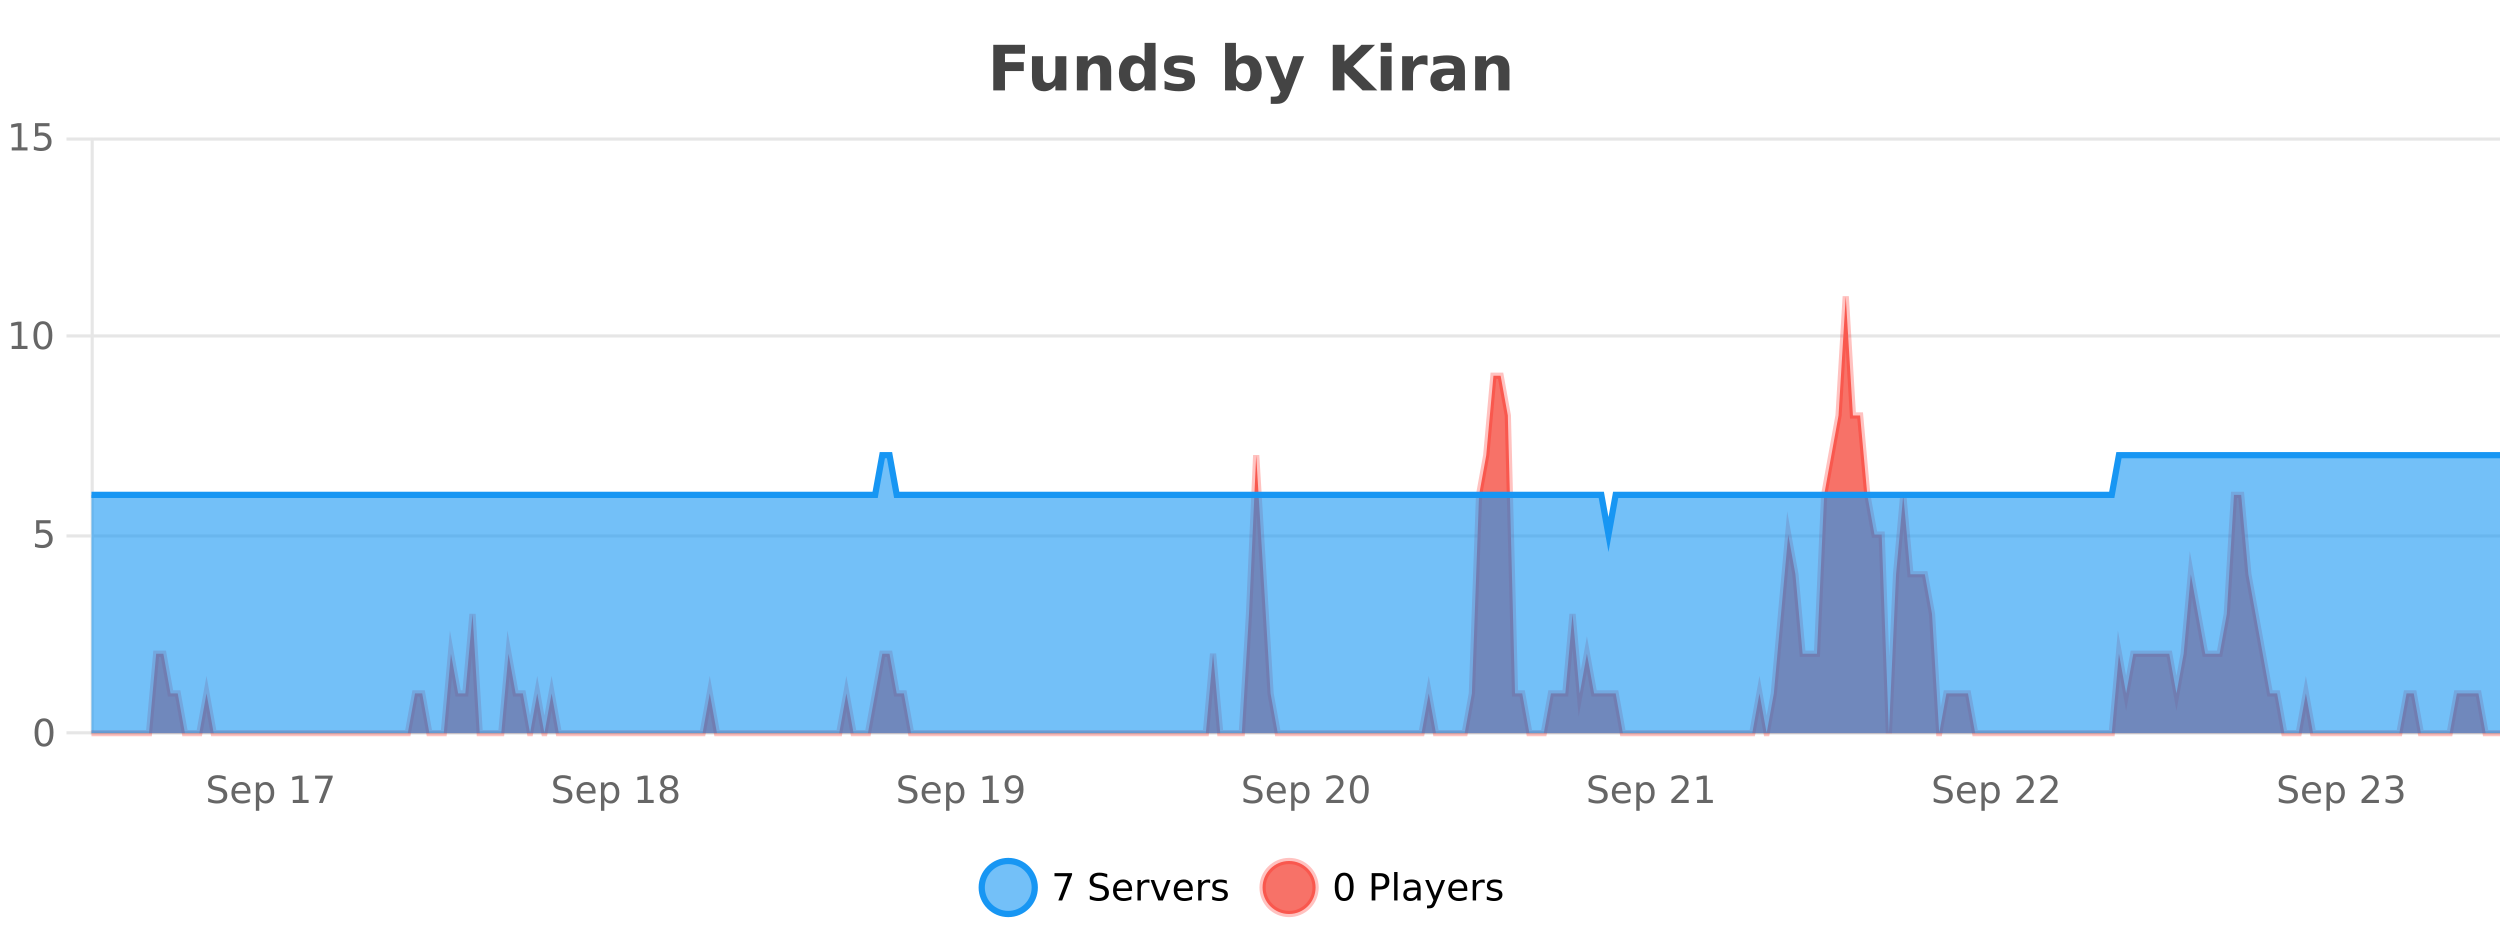 <?xml version="1.0" encoding="UTF-8"?>
<svg xmlns="http://www.w3.org/2000/svg" xmlns:xlink="http://www.w3.org/1999/xlink" width="800pt" height="300pt" viewBox="0 0 800 300" version="1.1">
<defs>
<clipPath id="clip1">
  <path d="M 285 263 L 360 263 L 360 300 L 285 300 Z M 285 263 "/>
</clipPath>
<clipPath id="clip2">
  <path d="M 375 263 L 450 263 L 450 300 L 375 300 Z M 375 263 "/>
</clipPath>
<clipPath id="clip3">
  <path d="M 29.27 94 L 800 94 L 800 234.602 L 29.27 234.602 Z M 29.27 94 "/>
</clipPath>
<clipPath id="clip4">
  <path d="M 28.27 66 L 800 66 L 800 235.602 L 28.27 235.602 Z M 28.27 66 "/>
</clipPath>
<clipPath id="clip5">
  <path d="M 29.27 145 L 800 145 L 800 234.602 L 29.27 234.602 Z M 29.27 145 "/>
</clipPath>
<clipPath id="clip6">
  <path d="M 28.27 117 L 800 117 L 800 200 L 28.27 200 Z M 28.27 117 "/>
</clipPath>
</defs>
<g id="surface2481396">
<rect x="0" y="0" width="800" height="300" style="fill:rgb(100%,100%,100%);fill-opacity:1;stroke:none;"/>
<path style="fill:none;stroke-width:1;stroke-linecap:butt;stroke-linejoin:miter;stroke:rgb(0%,0%,0%);stroke-opacity:0.098;stroke-miterlimit:10;" d="M 30 234.5 L 800 234.5 "/>
<path style="fill:none;stroke-width:1;stroke-linecap:butt;stroke-linejoin:miter;stroke:rgb(0%,0%,0%);stroke-opacity:0.098;stroke-miterlimit:10;" d="M 21.27 234.5 L 29 234.5 "/>
<path style="fill:none;stroke-width:1;stroke-linecap:butt;stroke-linejoin:miter;stroke:rgb(0%,0%,0%);stroke-opacity:0.098;stroke-miterlimit:10;" d="M 30 171.5 L 800 171.5 "/>
<path style="fill:none;stroke-width:1;stroke-linecap:butt;stroke-linejoin:miter;stroke:rgb(0%,0%,0%);stroke-opacity:0.098;stroke-miterlimit:10;" d="M 21.27 171.5 L 29 171.5 "/>
<path style="fill:none;stroke-width:1;stroke-linecap:butt;stroke-linejoin:miter;stroke:rgb(0%,0%,0%);stroke-opacity:0.098;stroke-miterlimit:10;" d="M 30 107.5 L 800 107.5 "/>
<path style="fill:none;stroke-width:1;stroke-linecap:butt;stroke-linejoin:miter;stroke:rgb(0%,0%,0%);stroke-opacity:0.098;stroke-miterlimit:10;" d="M 21.27 107.5 L 29 107.5 "/>
<path style="fill:none;stroke-width:1;stroke-linecap:butt;stroke-linejoin:miter;stroke:rgb(0%,0%,0%);stroke-opacity:0.098;stroke-miterlimit:10;" d="M 30 44.5 L 800 44.5 "/>
<path style="fill:none;stroke-width:1;stroke-linecap:butt;stroke-linejoin:miter;stroke:rgb(0%,0%,0%);stroke-opacity:0.098;stroke-miterlimit:10;" d="M 21.27 44.5 L 29 44.5 "/>
<path style=" stroke:none;fill-rule:nonzero;fill:rgb(9.02%,58.824%,95.294%);fill-opacity:0.6;" d="M 331.121 284 C 331.121 288.688 327.324 292.484 322.637 292.484 C 317.953 292.484 314.152 288.688 314.152 284 C 314.152 279.312 317.953 275.516 322.637 275.516 C 327.324 275.516 331.121 279.312 331.121 284 Z M 331.121 284 "/>
<g clip-path="url(#clip1)" clip-rule="nonzero">
<path style="fill:none;stroke-width:2;stroke-linecap:butt;stroke-linejoin:miter;stroke:rgb(9.02%,58.824%,95.294%);stroke-opacity:1;stroke-miterlimit:10;" d="M 331.121 284 C 331.121 288.688 327.324 292.484 322.637 292.484 C 317.953 292.484 314.152 288.688 314.152 284 C 314.152 279.312 317.953 275.516 322.637 275.516 C 327.324 275.516 331.121 279.312 331.121 284 Z M 331.121 284 "/>
</g>
<path style=" stroke:none;fill-rule:nonzero;fill:rgb(0%,0%,0%);fill-opacity:1;" d="M 337.438 279.406 L 343.062 279.406 L 343.062 279.906 L 339.891 288.156 L 338.656 288.156 L 341.641 280.406 L 337.438 280.406 Z M 354.32 279.688 L 354.32 280.844 C 353.871 280.637 353.445 280.48 353.039 280.375 C 352.641 280.262 352.262 280.203 351.898 280.203 C 351.25 280.203 350.75 280.328 350.398 280.578 C 350.055 280.828 349.883 281.188 349.883 281.656 C 349.883 282.043 349.996 282.336 350.227 282.531 C 350.453 282.73 350.898 282.887 351.555 283 L 352.258 283.156 C 353.141 283.324 353.793 283.621 354.211 284.047 C 354.637 284.465 354.852 285.027 354.852 285.734 C 354.852 286.59 354.562 287.234 353.992 287.672 C 353.43 288.109 352.594 288.328 351.492 288.328 C 351.086 288.328 350.648 288.281 350.18 288.188 C 349.711 288.094 349.227 287.953 348.727 287.766 L 348.727 286.547 C 349.203 286.82 349.672 287.023 350.133 287.156 C 350.602 287.293 351.055 287.359 351.492 287.359 C 352.168 287.359 352.688 287.23 353.055 286.969 C 353.43 286.699 353.617 286.32 353.617 285.828 C 353.617 285.402 353.48 285.07 353.211 284.828 C 352.949 284.578 352.516 284.398 351.914 284.281 L 351.195 284.141 C 350.309 283.965 349.668 283.688 349.273 283.312 C 348.887 282.938 348.695 282.418 348.695 281.75 C 348.695 280.969 348.965 280.359 349.508 279.922 C 350.047 279.477 350.797 279.25 351.758 279.25 C 352.172 279.25 352.59 279.289 353.008 279.359 C 353.434 279.434 353.871 279.543 354.32 279.688 Z M 362.266 284.609 L 362.266 285.125 L 357.297 285.125 C 357.348 285.875 357.57 286.445 357.969 286.828 C 358.375 287.215 358.93 287.406 359.641 287.406 C 360.055 287.406 360.457 287.359 360.844 287.266 C 361.238 287.164 361.629 287.008 362.016 286.797 L 362.016 287.828 C 361.617 287.984 361.219 288.105 360.812 288.188 C 360.406 288.281 359.992 288.328 359.578 288.328 C 358.535 288.328 357.707 288.027 357.094 287.422 C 356.477 286.809 356.172 285.98 356.172 284.938 C 356.172 283.867 356.461 283.016 357.047 282.391 C 357.629 281.758 358.41 281.438 359.391 281.438 C 360.273 281.438 360.973 281.727 361.484 282.297 C 362.004 282.859 362.266 283.633 362.266 284.609 Z M 361.188 284.281 C 361.176 283.699 361.008 283.23 360.688 282.875 C 360.363 282.523 359.938 282.344 359.406 282.344 C 358.801 282.344 358.316 282.516 357.953 282.859 C 357.598 283.203 357.395 283.684 357.344 284.297 Z M 367.836 282.594 C 367.711 282.531 367.574 282.484 367.43 282.453 C 367.293 282.414 367.137 282.391 366.961 282.391 C 366.355 282.391 365.887 282.59 365.555 282.984 C 365.23 283.383 365.07 283.953 365.07 284.703 L 365.07 288.156 L 363.992 288.156 L 363.992 281.594 L 365.07 281.594 L 365.07 282.609 C 365.297 282.215 365.594 281.922 365.961 281.734 C 366.324 281.539 366.766 281.438 367.289 281.438 C 367.359 281.438 367.438 281.445 367.523 281.453 C 367.617 281.465 367.715 281.48 367.82 281.5 Z M 368.195 281.594 L 369.336 281.594 L 371.383 287.094 L 373.445 281.594 L 374.586 281.594 L 372.117 288.156 L 370.648 288.156 Z M 381.688 284.609 L 381.688 285.125 L 376.719 285.125 C 376.77 285.875 376.992 286.445 377.391 286.828 C 377.797 287.215 378.352 287.406 379.062 287.406 C 379.477 287.406 379.879 287.359 380.266 287.266 C 380.66 287.164 381.051 287.008 381.438 286.797 L 381.438 287.828 C 381.039 287.984 380.641 288.105 380.234 288.188 C 379.828 288.281 379.414 288.328 379 288.328 C 377.957 288.328 377.129 288.027 376.516 287.422 C 375.898 286.809 375.594 285.98 375.594 284.938 C 375.594 283.867 375.883 283.016 376.469 282.391 C 377.051 281.758 377.832 281.438 378.812 281.438 C 379.695 281.438 380.395 281.727 380.906 282.297 C 381.426 282.859 381.688 283.633 381.688 284.609 Z M 380.609 284.281 C 380.598 283.699 380.43 283.23 380.109 282.875 C 379.785 282.523 379.359 282.344 378.828 282.344 C 378.223 282.344 377.738 282.516 377.375 282.859 C 377.02 283.203 376.816 283.684 376.766 284.297 Z M 387.258 282.594 C 387.133 282.531 386.996 282.484 386.852 282.453 C 386.715 282.414 386.559 282.391 386.383 282.391 C 385.777 282.391 385.309 282.59 384.977 282.984 C 384.652 283.383 384.492 283.953 384.492 284.703 L 384.492 288.156 L 383.414 288.156 L 383.414 281.594 L 384.492 281.594 L 384.492 282.609 C 384.719 282.215 385.016 281.922 385.383 281.734 C 385.746 281.539 386.188 281.438 386.711 281.438 C 386.781 281.438 386.859 281.445 386.945 281.453 C 387.039 281.465 387.137 281.48 387.242 281.5 Z M 392.562 281.781 L 392.562 282.812 C 392.258 282.656 391.941 282.543 391.609 282.469 C 391.285 282.387 390.945 282.344 390.594 282.344 C 390.062 282.344 389.66 282.43 389.391 282.594 C 389.117 282.75 388.984 282.996 388.984 283.328 C 388.984 283.578 389.078 283.777 389.266 283.922 C 389.461 284.059 389.852 284.188 390.438 284.312 L 390.797 284.406 C 391.566 284.562 392.113 284.793 392.438 285.094 C 392.758 285.398 392.922 285.812 392.922 286.344 C 392.922 286.961 392.676 287.445 392.188 287.797 C 391.707 288.152 391.047 288.328 390.203 288.328 C 389.848 288.328 389.477 288.289 389.094 288.219 C 388.719 288.156 388.32 288.059 387.906 287.922 L 387.906 286.797 C 388.301 287.008 388.691 287.164 389.078 287.266 C 389.461 287.371 389.848 287.422 390.234 287.422 C 390.734 287.422 391.117 287.34 391.391 287.172 C 391.672 286.996 391.812 286.746 391.812 286.422 C 391.812 286.133 391.711 285.906 391.516 285.75 C 391.316 285.594 390.883 285.445 390.219 285.297 L 389.844 285.219 C 389.176 285.074 388.691 284.855 388.391 284.562 C 388.098 284.273 387.953 283.875 387.953 283.375 C 387.953 282.75 388.172 282.273 388.609 281.938 C 389.047 281.605 389.664 281.438 390.469 281.438 C 390.863 281.438 391.238 281.469 391.594 281.531 C 391.945 281.586 392.27 281.668 392.562 281.781 Z M 332.637 277.016 "/>
<path style=" stroke:none;fill-rule:nonzero;fill:rgb(96.863%,44.706%,40.784%);fill-opacity:1;" d="M 420.988 284 C 420.988 288.688 417.191 292.484 412.504 292.484 C 407.82 292.484 404.02 288.688 404.02 284 C 404.02 279.312 407.82 275.516 412.504 275.516 C 417.191 275.516 420.988 279.312 420.988 284 Z M 420.988 284 "/>
<g clip-path="url(#clip2)" clip-rule="nonzero">
<path style="fill:none;stroke-width:2;stroke-linecap:butt;stroke-linejoin:miter;stroke:rgb(100%,4.706%,0%);stroke-opacity:0.247;stroke-miterlimit:10;" d="M 420.988 284 C 420.988 288.688 417.191 292.484 412.504 292.484 C 407.82 292.484 404.02 288.688 404.02 284 C 404.02 279.312 407.82 275.516 412.504 275.516 C 417.191 275.516 420.988 279.312 420.988 284 Z M 420.988 284 "/>
</g>
<path style=" stroke:none;fill-rule:nonzero;fill:rgb(0%,0%,0%);fill-opacity:1;" d="M 430.133 280.188 C 429.527 280.188 429.07 280.492 428.758 281.094 C 428.453 281.688 428.305 282.59 428.305 283.797 C 428.305 284.996 428.453 285.898 428.758 286.5 C 429.07 287.094 429.527 287.391 430.133 287.391 C 430.746 287.391 431.203 287.094 431.508 286.5 C 431.82 285.898 431.977 284.996 431.977 283.797 C 431.977 282.59 431.82 281.688 431.508 281.094 C 431.203 280.492 430.746 280.188 430.133 280.188 Z M 430.133 279.25 C 431.109 279.25 431.859 279.641 432.383 280.422 C 432.902 281.195 433.164 282.32 433.164 283.797 C 433.164 285.266 432.902 286.391 432.383 287.172 C 431.859 287.945 431.109 288.328 430.133 288.328 C 429.152 288.328 428.402 287.945 427.883 287.172 C 427.371 286.391 427.117 285.266 427.117 283.797 C 427.117 282.32 427.371 281.195 427.883 280.422 C 428.402 279.641 429.152 279.25 430.133 279.25 Z M 440.125 280.375 L 440.125 283.672 L 441.609 283.672 C 442.16 283.672 442.586 283.531 442.891 283.25 C 443.191 282.961 443.344 282.547 443.344 282.016 C 443.344 281.496 443.191 281.094 442.891 280.812 C 442.586 280.523 442.16 280.375 441.609 280.375 Z M 438.938 279.406 L 441.609 279.406 C 442.598 279.406 443.344 279.633 443.844 280.078 C 444.344 280.516 444.594 281.164 444.594 282.016 C 444.594 282.883 444.344 283.539 443.844 283.984 C 443.344 284.422 442.598 284.641 441.609 284.641 L 440.125 284.641 L 440.125 288.156 L 438.938 288.156 Z M 446.129 279.031 L 447.207 279.031 L 447.207 288.156 L 446.129 288.156 Z M 452.445 284.859 C 451.578 284.859 450.977 284.961 450.633 285.156 C 450.297 285.355 450.133 285.695 450.133 286.172 C 450.133 286.559 450.258 286.867 450.508 287.094 C 450.766 287.312 451.109 287.422 451.539 287.422 C 452.141 287.422 452.621 287.215 452.977 286.797 C 453.34 286.371 453.523 285.805 453.523 285.094 L 453.523 284.859 Z M 454.602 284.406 L 454.602 288.156 L 453.523 288.156 L 453.523 287.156 C 453.273 287.555 452.965 287.852 452.602 288.047 C 452.234 288.234 451.789 288.328 451.258 288.328 C 450.578 288.328 450.043 288.141 449.648 287.766 C 449.25 287.383 449.055 286.875 449.055 286.25 C 449.055 285.512 449.297 284.953 449.789 284.578 C 450.289 284.203 451.027 284.016 452.008 284.016 L 453.523 284.016 L 453.523 283.906 C 453.523 283.406 453.355 283.023 453.023 282.75 C 452.699 282.48 452.246 282.344 451.664 282.344 C 451.289 282.344 450.918 282.391 450.555 282.484 C 450.199 282.578 449.859 282.715 449.539 282.891 L 449.539 281.891 C 449.934 281.734 450.312 281.621 450.68 281.547 C 451.055 281.477 451.418 281.438 451.773 281.438 C 452.719 281.438 453.43 281.684 453.898 282.172 C 454.367 282.664 454.602 283.406 454.602 284.406 Z M 459.551 288.766 C 459.246 289.547 458.949 290.055 458.66 290.297 C 458.367 290.535 457.98 290.656 457.504 290.656 L 456.645 290.656 L 456.645 289.75 L 457.27 289.75 C 457.57 289.75 457.801 289.676 457.957 289.531 C 458.121 289.395 458.305 289.066 458.504 288.547 L 458.707 288.047 L 456.051 281.594 L 457.191 281.594 L 459.238 286.719 L 461.301 281.594 L 462.441 281.594 Z M 469.543 284.609 L 469.543 285.125 L 464.574 285.125 C 464.625 285.875 464.848 286.445 465.246 286.828 C 465.652 287.215 466.207 287.406 466.918 287.406 C 467.332 287.406 467.734 287.359 468.121 287.266 C 468.516 287.164 468.906 287.008 469.293 286.797 L 469.293 287.828 C 468.895 287.984 468.496 288.105 468.09 288.188 C 467.684 288.281 467.27 288.328 466.855 288.328 C 465.812 288.328 464.984 288.027 464.371 287.422 C 463.754 286.809 463.449 285.98 463.449 284.938 C 463.449 283.867 463.738 283.016 464.324 282.391 C 464.906 281.758 465.688 281.438 466.668 281.438 C 467.551 281.438 468.25 281.727 468.762 282.297 C 469.281 282.859 469.543 283.633 469.543 284.609 Z M 468.465 284.281 C 468.453 283.699 468.285 283.23 467.965 282.875 C 467.641 282.523 467.215 282.344 466.684 282.344 C 466.078 282.344 465.594 282.516 465.23 282.859 C 464.875 283.203 464.672 283.684 464.621 284.297 Z M 475.113 282.594 C 474.988 282.531 474.852 282.484 474.707 282.453 C 474.57 282.414 474.414 282.391 474.238 282.391 C 473.633 282.391 473.164 282.59 472.832 282.984 C 472.508 283.383 472.348 283.953 472.348 284.703 L 472.348 288.156 L 471.27 288.156 L 471.27 281.594 L 472.348 281.594 L 472.348 282.609 C 472.574 282.215 472.871 281.922 473.238 281.734 C 473.602 281.539 474.043 281.438 474.566 281.438 C 474.637 281.438 474.715 281.445 474.801 281.453 C 474.895 281.465 474.992 281.48 475.098 281.5 Z M 480.422 281.781 L 480.422 282.812 C 480.117 282.656 479.801 282.543 479.469 282.469 C 479.145 282.387 478.805 282.344 478.453 282.344 C 477.922 282.344 477.52 282.43 477.25 282.594 C 476.977 282.75 476.844 282.996 476.844 283.328 C 476.844 283.578 476.938 283.777 477.125 283.922 C 477.32 284.059 477.711 284.188 478.297 284.312 L 478.656 284.406 C 479.426 284.562 479.973 284.793 480.297 285.094 C 480.617 285.398 480.781 285.812 480.781 286.344 C 480.781 286.961 480.535 287.445 480.047 287.797 C 479.566 288.152 478.906 288.328 478.062 288.328 C 477.707 288.328 477.336 288.289 476.953 288.219 C 476.578 288.156 476.18 288.059 475.766 287.922 L 475.766 286.797 C 476.16 287.008 476.551 287.164 476.938 287.266 C 477.32 287.371 477.707 287.422 478.094 287.422 C 478.594 287.422 478.977 287.34 479.25 287.172 C 479.531 286.996 479.672 286.746 479.672 286.422 C 479.672 286.133 479.57 285.906 479.375 285.75 C 479.176 285.594 478.742 285.445 478.078 285.297 L 477.703 285.219 C 477.035 285.074 476.551 284.855 476.25 284.562 C 475.957 284.273 475.812 283.875 475.812 283.375 C 475.812 282.75 476.031 282.273 476.469 281.938 C 476.906 281.605 477.523 281.438 478.328 281.438 C 478.723 281.438 479.098 281.469 479.453 281.531 C 479.805 281.586 480.129 281.668 480.422 281.781 Z M 422.504 277.016 "/>
<path style=" stroke:none;fill-rule:nonzero;fill:rgb(26.667%,26.667%,26.667%);fill-opacity:1;" d="M 317.844 14.344 L 327.984 14.344 L 327.984 17.188 L 321.594 17.188 L 321.594 19.891 L 327.609 19.891 L 327.609 22.734 L 321.594 22.734 L 321.594 28.922 L 317.844 28.922 Z M 330.227 24.656 L 330.227 17.984 L 333.742 17.984 L 333.742 19.078 C 333.742 19.672 333.734 20.418 333.727 21.312 C 333.727 22.211 333.727 22.805 333.727 23.094 C 333.727 23.98 333.746 24.617 333.789 25 C 333.84 25.387 333.918 25.668 334.023 25.844 C 334.168 26.074 334.355 26.25 334.586 26.375 C 334.812 26.5 335.078 26.562 335.383 26.562 C 336.109 26.562 336.684 26.281 337.102 25.719 C 337.516 25.156 337.727 24.383 337.727 23.391 L 337.727 17.984 L 341.227 17.984 L 341.227 28.922 L 337.727 28.922 L 337.727 27.344 C 337.195 27.98 336.633 28.449 336.039 28.75 C 335.453 29.051 334.809 29.203 334.102 29.203 C 332.84 29.203 331.875 28.82 331.211 28.047 C 330.555 27.266 330.227 26.137 330.227 24.656 Z M 355.578 22.266 L 355.578 28.922 L 352.062 28.922 L 352.062 23.828 C 352.062 22.883 352.039 22.23 352 21.875 C 351.957 21.512 351.883 21.246 351.781 21.078 C 351.645 20.852 351.457 20.672 351.219 20.547 C 350.988 20.422 350.723 20.359 350.422 20.359 C 349.691 20.359 349.117 20.641 348.703 21.203 C 348.285 21.766 348.078 22.547 348.078 23.547 L 348.078 28.922 L 344.594 28.922 L 344.594 17.984 L 348.078 17.984 L 348.078 19.578 C 348.609 18.945 349.172 18.477 349.766 18.172 C 350.359 17.871 351.008 17.719 351.719 17.719 C 352.988 17.719 353.945 18.109 354.594 18.891 C 355.25 19.664 355.578 20.789 355.578 22.266 Z M 366.266 19.578 L 366.266 13.719 L 369.781 13.719 L 369.781 28.922 L 366.266 28.922 L 366.266 27.344 C 365.785 27.992 365.254 28.465 364.672 28.766 C 364.086 29.055 363.414 29.203 362.656 29.203 C 361.312 29.203 360.207 28.668 359.344 27.594 C 358.477 26.523 358.047 25.148 358.047 23.469 C 358.047 21.781 358.477 20.402 359.344 19.328 C 360.207 18.258 361.312 17.719 362.656 17.719 C 363.414 17.719 364.086 17.871 364.672 18.172 C 365.254 18.477 365.785 18.945 366.266 19.578 Z M 363.953 26.672 C 364.703 26.672 365.273 26.402 365.672 25.859 C 366.066 25.309 366.266 24.512 366.266 23.469 C 366.266 22.43 366.066 21.637 365.672 21.094 C 365.273 20.543 364.703 20.266 363.953 20.266 C 363.211 20.266 362.645 20.543 362.25 21.094 C 361.852 21.637 361.656 22.43 361.656 23.469 C 361.656 24.512 361.852 25.309 362.25 25.859 C 362.645 26.402 363.211 26.672 363.953 26.672 Z M 381.68 18.328 L 381.68 20.984 C 380.938 20.672 380.219 20.438 379.523 20.281 C 378.824 20.125 378.164 20.047 377.539 20.047 C 376.883 20.047 376.391 20.133 376.07 20.297 C 375.746 20.465 375.586 20.719 375.586 21.062 C 375.586 21.344 375.703 21.559 375.945 21.703 C 376.195 21.852 376.633 21.961 377.258 22.031 L 377.883 22.125 C 379.672 22.355 380.875 22.73 381.492 23.25 C 382.105 23.773 382.414 24.59 382.414 25.703 C 382.414 26.871 381.98 27.746 381.117 28.328 C 380.262 28.914 378.984 29.203 377.289 29.203 C 376.559 29.203 375.809 29.145 375.039 29.031 C 374.266 28.918 373.477 28.746 372.664 28.516 L 372.664 25.859 C 373.359 26.203 374.074 26.461 374.805 26.625 C 375.531 26.793 376.277 26.875 377.039 26.875 C 377.727 26.875 378.242 26.781 378.586 26.594 C 378.93 26.406 379.102 26.125 379.102 25.75 C 379.102 25.438 378.98 25.211 378.742 25.062 C 378.5 24.906 378.027 24.789 377.32 24.703 L 376.711 24.625 C 375.148 24.43 374.055 24.07 373.43 23.547 C 372.805 23.016 372.492 22.215 372.492 21.141 C 372.492 19.984 372.887 19.125 373.68 18.562 C 374.48 18 375.699 17.719 377.336 17.719 C 377.98 17.719 378.656 17.773 379.367 17.875 C 380.074 17.969 380.844 18.121 381.68 18.328 Z M 397.828 26.672 C 398.578 26.672 399.148 26.402 399.547 25.859 C 399.941 25.309 400.141 24.512 400.141 23.469 C 400.141 22.43 399.941 21.637 399.547 21.094 C 399.148 20.543 398.578 20.266 397.828 20.266 C 397.078 20.266 396.5 20.543 396.094 21.094 C 395.695 21.637 395.5 22.43 395.5 23.469 C 395.5 24.5 395.695 25.293 396.094 25.844 C 396.5 26.398 397.078 26.672 397.828 26.672 Z M 395.5 19.578 C 395.988 18.945 396.523 18.477 397.109 18.172 C 397.691 17.871 398.363 17.719 399.125 17.719 C 400.477 17.719 401.586 18.258 402.453 19.328 C 403.316 20.402 403.75 21.781 403.75 23.469 C 403.75 25.148 403.316 26.523 402.453 27.594 C 401.586 28.668 400.477 29.203 399.125 29.203 C 398.363 29.203 397.691 29.051 397.109 28.75 C 396.523 28.449 395.988 27.98 395.5 27.344 L 395.5 28.922 L 392.016 28.922 L 392.016 13.719 L 395.5 13.719 Z M 404.891 17.984 L 408.375 17.984 L 411.328 25.406 L 413.828 17.984 L 417.312 17.984 L 412.719 29.953 C 412.258 31.172 411.719 32.02 411.094 32.5 C 410.477 32.988 409.672 33.234 408.672 33.234 L 406.641 33.234 L 406.641 30.938 L 407.734 30.938 C 408.328 30.938 408.758 30.844 409.031 30.656 C 409.301 30.469 409.508 30.129 409.656 29.641 L 409.766 29.344 Z M 426.484 14.344 L 430.234 14.344 L 430.234 19.656 L 435.656 14.344 L 440.016 14.344 L 433 21.25 L 440.75 28.922 L 436.031 28.922 L 430.234 23.172 L 430.234 28.922 L 426.484 28.922 Z M 441.828 17.984 L 445.312 17.984 L 445.312 28.922 L 441.828 28.922 Z M 441.828 13.719 L 445.312 13.719 L 445.312 16.578 L 441.828 16.578 Z M 456.809 20.969 C 456.496 20.824 456.188 20.719 455.887 20.656 C 455.582 20.586 455.281 20.547 454.98 20.547 C 454.074 20.547 453.375 20.836 452.887 21.406 C 452.406 21.98 452.168 22.805 452.168 23.875 L 452.168 28.922 L 448.684 28.922 L 448.684 17.984 L 452.168 17.984 L 452.168 19.781 C 452.613 19.062 453.129 18.543 453.715 18.219 C 454.297 17.887 454.996 17.719 455.809 17.719 C 455.934 17.719 456.062 17.727 456.199 17.734 C 456.332 17.746 456.531 17.766 456.793 17.797 Z M 463.438 24 C 462.707 24 462.16 24.125 461.797 24.375 C 461.43 24.617 461.25 24.98 461.25 25.469 C 461.25 25.906 461.395 26.25 461.688 26.5 C 461.988 26.75 462.398 26.875 462.922 26.875 C 463.578 26.875 464.129 26.641 464.578 26.172 C 465.035 25.703 465.266 25.117 465.266 24.406 L 465.266 24 Z M 468.781 22.688 L 468.781 28.922 L 465.266 28.922 L 465.266 27.297 C 464.797 27.965 464.266 28.449 463.672 28.75 C 463.086 29.051 462.375 29.203 461.531 29.203 C 460.406 29.203 459.488 28.875 458.781 28.219 C 458.07 27.555 457.719 26.695 457.719 25.641 C 457.719 24.359 458.156 23.422 459.031 22.828 C 459.914 22.227 461.305 21.922 463.203 21.922 L 465.266 21.922 L 465.266 21.641 C 465.266 21.09 465.047 20.688 464.609 20.438 C 464.172 20.18 463.488 20.047 462.562 20.047 C 461.812 20.047 461.113 20.125 460.469 20.281 C 459.82 20.43 459.223 20.648 458.672 20.938 L 458.672 18.281 C 459.422 18.094 460.172 17.953 460.922 17.859 C 461.68 17.766 462.441 17.719 463.203 17.719 C 465.172 17.719 466.594 18.109 467.469 18.891 C 468.344 19.664 468.781 20.93 468.781 22.688 Z M 483.027 22.266 L 483.027 28.922 L 479.512 28.922 L 479.512 23.828 C 479.512 22.883 479.488 22.23 479.449 21.875 C 479.406 21.512 479.332 21.246 479.23 21.078 C 479.094 20.852 478.906 20.672 478.668 20.547 C 478.438 20.422 478.172 20.359 477.871 20.359 C 477.141 20.359 476.566 20.641 476.152 21.203 C 475.734 21.766 475.527 22.547 475.527 23.547 L 475.527 28.922 L 472.043 28.922 L 472.043 17.984 L 475.527 17.984 L 475.527 19.578 C 476.059 18.945 476.621 18.477 477.215 18.172 C 477.809 17.871 478.457 17.719 479.168 17.719 C 480.438 17.719 481.395 18.109 482.043 18.891 C 482.699 19.664 483.027 20.789 483.027 22.266 Z M 316 10.359 "/>
<path style="fill:none;stroke-width:1;stroke-linecap:butt;stroke-linejoin:miter;stroke:rgb(0%,0%,0%);stroke-opacity:0.098;stroke-miterlimit:10;" d="M 29 234.5 L 801 234.5 "/>
<path style=" stroke:none;fill-rule:nonzero;fill:rgb(40%,40%,40%);fill-opacity:1;" d="M 72.207 248.484 L 72.207 249.641 C 71.758 249.434 71.332 249.277 70.926 249.172 C 70.527 249.059 70.148 249 69.785 249 C 69.137 249 68.637 249.125 68.285 249.375 C 67.941 249.625 67.77 249.984 67.77 250.453 C 67.77 250.84 67.883 251.133 68.113 251.328 C 68.34 251.527 68.785 251.684 69.441 251.797 L 70.145 251.953 C 71.027 252.121 71.68 252.418 72.098 252.844 C 72.523 253.262 72.738 253.824 72.738 254.531 C 72.738 255.387 72.449 256.031 71.879 256.469 C 71.316 256.906 70.48 257.125 69.379 257.125 C 68.973 257.125 68.535 257.078 68.066 256.984 C 67.598 256.891 67.113 256.75 66.613 256.562 L 66.613 255.344 C 67.09 255.617 67.559 255.82 68.02 255.953 C 68.488 256.09 68.941 256.156 69.379 256.156 C 70.055 256.156 70.574 256.027 70.941 255.766 C 71.316 255.496 71.504 255.117 71.504 254.625 C 71.504 254.199 71.367 253.867 71.098 253.625 C 70.836 253.375 70.402 253.195 69.801 253.078 L 69.082 252.938 C 68.195 252.762 67.555 252.484 67.16 252.109 C 66.773 251.734 66.582 251.215 66.582 250.547 C 66.582 249.766 66.852 249.156 67.395 248.719 C 67.934 248.273 68.684 248.047 69.645 248.047 C 70.059 248.047 70.477 248.086 70.895 248.156 C 71.32 248.23 71.758 248.34 72.207 248.484 Z M 80.152 253.406 L 80.152 253.922 L 75.184 253.922 C 75.234 254.672 75.457 255.242 75.855 255.625 C 76.262 256.012 76.816 256.203 77.527 256.203 C 77.941 256.203 78.344 256.156 78.73 256.062 C 79.125 255.961 79.516 255.805 79.902 255.594 L 79.902 256.625 C 79.504 256.781 79.105 256.902 78.699 256.984 C 78.293 257.078 77.879 257.125 77.465 257.125 C 76.422 257.125 75.594 256.824 74.98 256.219 C 74.363 255.605 74.059 254.777 74.059 253.734 C 74.059 252.664 74.348 251.812 74.934 251.188 C 75.516 250.555 76.297 250.234 77.277 250.234 C 78.16 250.234 78.859 250.523 79.371 251.094 C 79.891 251.656 80.152 252.43 80.152 253.406 Z M 79.074 253.078 C 79.062 252.496 78.895 252.027 78.574 251.672 C 78.25 251.32 77.824 251.141 77.293 251.141 C 76.688 251.141 76.203 251.312 75.84 251.656 C 75.484 252 75.281 252.48 75.23 253.094 Z M 82.957 255.969 L 82.957 259.453 L 81.879 259.453 L 81.879 250.391 L 82.957 250.391 L 82.957 251.391 C 83.184 250.996 83.473 250.703 83.816 250.516 C 84.16 250.328 84.57 250.234 85.051 250.234 C 85.852 250.234 86.504 250.555 87.004 251.188 C 87.504 251.812 87.754 252.641 87.754 253.672 C 87.754 254.703 87.504 255.539 87.004 256.172 C 86.504 256.809 85.852 257.125 85.051 257.125 C 84.57 257.125 84.16 257.031 83.816 256.844 C 83.473 256.648 83.184 256.355 82.957 255.969 Z M 86.629 253.672 C 86.629 252.883 86.461 252.262 86.129 251.812 C 85.805 251.367 85.363 251.141 84.801 251.141 C 84.227 251.141 83.773 251.367 83.441 251.812 C 83.117 252.262 82.957 252.883 82.957 253.672 C 82.957 254.465 83.117 255.09 83.441 255.547 C 83.773 255.996 84.227 256.219 84.801 256.219 C 85.363 256.219 85.805 255.996 86.129 255.547 C 86.461 255.09 86.629 254.465 86.629 253.672 Z M 93.703 255.953 L 95.641 255.953 L 95.641 249.281 L 93.531 249.703 L 93.531 248.625 L 95.625 248.203 L 96.812 248.203 L 96.812 255.953 L 98.75 255.953 L 98.75 256.953 L 93.703 256.953 Z M 100.836 248.203 L 106.461 248.203 L 106.461 248.703 L 103.289 256.953 L 102.055 256.953 L 105.039 249.203 L 100.836 249.203 Z M 65.785 245.816 "/>
<path style=" stroke:none;fill-rule:nonzero;fill:rgb(40%,40%,40%);fill-opacity:1;" d="M 182.641 248.484 L 182.641 249.641 C 182.191 249.434 181.766 249.277 181.359 249.172 C 180.961 249.059 180.582 249 180.219 249 C 179.57 249 179.07 249.125 178.719 249.375 C 178.375 249.625 178.203 249.984 178.203 250.453 C 178.203 250.84 178.316 251.133 178.547 251.328 C 178.773 251.527 179.219 251.684 179.875 251.797 L 180.578 251.953 C 181.461 252.121 182.113 252.418 182.531 252.844 C 182.957 253.262 183.172 253.824 183.172 254.531 C 183.172 255.387 182.883 256.031 182.312 256.469 C 181.75 256.906 180.914 257.125 179.812 257.125 C 179.406 257.125 178.969 257.078 178.5 256.984 C 178.031 256.891 177.547 256.75 177.047 256.562 L 177.047 255.344 C 177.523 255.617 177.992 255.82 178.453 255.953 C 178.922 256.09 179.375 256.156 179.812 256.156 C 180.488 256.156 181.008 256.027 181.375 255.766 C 181.75 255.496 181.938 255.117 181.938 254.625 C 181.938 254.199 181.801 253.867 181.531 253.625 C 181.27 253.375 180.836 253.195 180.234 253.078 L 179.516 252.938 C 178.629 252.762 177.988 252.484 177.594 252.109 C 177.207 251.734 177.016 251.215 177.016 250.547 C 177.016 249.766 177.285 249.156 177.828 248.719 C 178.367 248.273 179.117 248.047 180.078 248.047 C 180.492 248.047 180.91 248.086 181.328 248.156 C 181.754 248.23 182.191 248.34 182.641 248.484 Z M 190.586 253.406 L 190.586 253.922 L 185.617 253.922 C 185.668 254.672 185.891 255.242 186.289 255.625 C 186.695 256.012 187.25 256.203 187.961 256.203 C 188.375 256.203 188.777 256.156 189.164 256.062 C 189.559 255.961 189.949 255.805 190.336 255.594 L 190.336 256.625 C 189.938 256.781 189.539 256.902 189.133 256.984 C 188.727 257.078 188.312 257.125 187.898 257.125 C 186.855 257.125 186.027 256.824 185.414 256.219 C 184.797 255.605 184.492 254.777 184.492 253.734 C 184.492 252.664 184.781 251.812 185.367 251.188 C 185.949 250.555 186.73 250.234 187.711 250.234 C 188.594 250.234 189.293 250.523 189.805 251.094 C 190.324 251.656 190.586 252.43 190.586 253.406 Z M 189.508 253.078 C 189.496 252.496 189.328 252.027 189.008 251.672 C 188.684 251.32 188.258 251.141 187.727 251.141 C 187.121 251.141 186.637 251.312 186.273 251.656 C 185.918 252 185.715 252.48 185.664 253.094 Z M 193.391 255.969 L 193.391 259.453 L 192.312 259.453 L 192.312 250.391 L 193.391 250.391 L 193.391 251.391 C 193.617 250.996 193.906 250.703 194.25 250.516 C 194.594 250.328 195.004 250.234 195.484 250.234 C 196.285 250.234 196.938 250.555 197.438 251.188 C 197.938 251.812 198.188 252.641 198.188 253.672 C 198.188 254.703 197.938 255.539 197.438 256.172 C 196.938 256.809 196.285 257.125 195.484 257.125 C 195.004 257.125 194.594 257.031 194.25 256.844 C 193.906 256.648 193.617 256.355 193.391 255.969 Z M 197.062 253.672 C 197.062 252.883 196.895 252.262 196.562 251.812 C 196.238 251.367 195.797 251.141 195.234 251.141 C 194.66 251.141 194.207 251.367 193.875 251.812 C 193.551 252.262 193.391 252.883 193.391 253.672 C 193.391 254.465 193.551 255.09 193.875 255.547 C 194.207 255.996 194.66 256.219 195.234 256.219 C 195.797 256.219 196.238 255.996 196.562 255.547 C 196.895 255.09 197.062 254.465 197.062 253.672 Z M 204.133 255.953 L 206.07 255.953 L 206.07 249.281 L 203.961 249.703 L 203.961 248.625 L 206.055 248.203 L 207.242 248.203 L 207.242 255.953 L 209.18 255.953 L 209.18 256.953 L 204.133 256.953 Z M 214.098 252.797 C 213.535 252.797 213.09 252.949 212.77 253.25 C 212.445 253.555 212.285 253.965 212.285 254.484 C 212.285 255.016 212.445 255.434 212.77 255.734 C 213.09 256.039 213.535 256.188 214.098 256.188 C 214.66 256.188 215.102 256.039 215.426 255.734 C 215.746 255.434 215.91 255.016 215.91 254.484 C 215.91 253.965 215.746 253.555 215.426 253.25 C 215.113 252.949 214.668 252.797 214.098 252.797 Z M 212.91 252.297 C 212.41 252.172 212.012 251.938 211.723 251.594 C 211.441 251.242 211.301 250.812 211.301 250.312 C 211.301 249.617 211.551 249.062 212.051 248.656 C 212.551 248.25 213.23 248.047 214.098 248.047 C 214.973 248.047 215.652 248.25 216.145 248.656 C 216.645 249.062 216.895 249.617 216.895 250.312 C 216.895 250.812 216.754 251.242 216.473 251.594 C 216.191 251.938 215.793 252.172 215.285 252.297 C 215.855 252.434 216.301 252.695 216.613 253.078 C 216.934 253.465 217.098 253.934 217.098 254.484 C 217.098 255.34 216.836 255.996 216.316 256.453 C 215.805 256.902 215.066 257.125 214.098 257.125 C 213.137 257.125 212.398 256.902 211.879 256.453 C 211.355 255.996 211.098 255.34 211.098 254.484 C 211.098 253.934 211.258 253.465 211.582 253.078 C 211.902 252.695 212.348 252.434 212.91 252.297 Z M 212.488 250.422 C 212.488 250.883 212.629 251.234 212.91 251.484 C 213.191 251.734 213.586 251.859 214.098 251.859 C 214.605 251.859 215.004 251.734 215.285 251.484 C 215.574 251.234 215.723 250.883 215.723 250.422 C 215.723 249.977 215.574 249.625 215.285 249.375 C 215.004 249.117 214.605 248.984 214.098 248.984 C 213.586 248.984 213.191 249.117 212.91 249.375 C 212.629 249.625 212.488 249.977 212.488 250.422 Z M 176.219 245.816 "/>
<path style=" stroke:none;fill-rule:nonzero;fill:rgb(40%,40%,40%);fill-opacity:1;" d="M 293.074 248.484 L 293.074 249.641 C 292.625 249.434 292.199 249.277 291.793 249.172 C 291.395 249.059 291.016 249 290.652 249 C 290.004 249 289.504 249.125 289.152 249.375 C 288.809 249.625 288.637 249.984 288.637 250.453 C 288.637 250.84 288.75 251.133 288.98 251.328 C 289.207 251.527 289.652 251.684 290.309 251.797 L 291.012 251.953 C 291.895 252.121 292.547 252.418 292.965 252.844 C 293.391 253.262 293.605 253.824 293.605 254.531 C 293.605 255.387 293.316 256.031 292.746 256.469 C 292.184 256.906 291.348 257.125 290.246 257.125 C 289.84 257.125 289.402 257.078 288.934 256.984 C 288.465 256.891 287.98 256.75 287.48 256.562 L 287.48 255.344 C 287.957 255.617 288.426 255.82 288.887 255.953 C 289.355 256.09 289.809 256.156 290.246 256.156 C 290.922 256.156 291.441 256.027 291.809 255.766 C 292.184 255.496 292.371 255.117 292.371 254.625 C 292.371 254.199 292.234 253.867 291.965 253.625 C 291.703 253.375 291.27 253.195 290.668 253.078 L 289.949 252.938 C 289.062 252.762 288.422 252.484 288.027 252.109 C 287.641 251.734 287.449 251.215 287.449 250.547 C 287.449 249.766 287.719 249.156 288.262 248.719 C 288.801 248.273 289.551 248.047 290.512 248.047 C 290.926 248.047 291.344 248.086 291.762 248.156 C 292.188 248.23 292.625 248.34 293.074 248.484 Z M 301.02 253.406 L 301.02 253.922 L 296.051 253.922 C 296.102 254.672 296.324 255.242 296.723 255.625 C 297.129 256.012 297.684 256.203 298.395 256.203 C 298.809 256.203 299.211 256.156 299.598 256.062 C 299.992 255.961 300.383 255.805 300.77 255.594 L 300.77 256.625 C 300.371 256.781 299.973 256.902 299.566 256.984 C 299.16 257.078 298.746 257.125 298.332 257.125 C 297.289 257.125 296.461 256.824 295.848 256.219 C 295.23 255.605 294.926 254.777 294.926 253.734 C 294.926 252.664 295.215 251.812 295.801 251.188 C 296.383 250.555 297.164 250.234 298.145 250.234 C 299.027 250.234 299.727 250.523 300.238 251.094 C 300.758 251.656 301.02 252.43 301.02 253.406 Z M 299.941 253.078 C 299.93 252.496 299.762 252.027 299.441 251.672 C 299.117 251.32 298.691 251.141 298.16 251.141 C 297.555 251.141 297.07 251.312 296.707 251.656 C 296.352 252 296.148 252.48 296.098 253.094 Z M 303.824 255.969 L 303.824 259.453 L 302.746 259.453 L 302.746 250.391 L 303.824 250.391 L 303.824 251.391 C 304.051 250.996 304.34 250.703 304.684 250.516 C 305.027 250.328 305.438 250.234 305.918 250.234 C 306.719 250.234 307.371 250.555 307.871 251.188 C 308.371 251.812 308.621 252.641 308.621 253.672 C 308.621 254.703 308.371 255.539 307.871 256.172 C 307.371 256.809 306.719 257.125 305.918 257.125 C 305.438 257.125 305.027 257.031 304.684 256.844 C 304.34 256.648 304.051 256.355 303.824 255.969 Z M 307.496 253.672 C 307.496 252.883 307.328 252.262 306.996 251.812 C 306.672 251.367 306.23 251.141 305.668 251.141 C 305.094 251.141 304.641 251.367 304.309 251.812 C 303.984 252.262 303.824 252.883 303.824 253.672 C 303.824 254.465 303.984 255.09 304.309 255.547 C 304.641 255.996 305.094 256.219 305.668 256.219 C 306.23 256.219 306.672 255.996 306.996 255.547 C 307.328 255.09 307.496 254.465 307.496 253.672 Z M 314.57 255.953 L 316.508 255.953 L 316.508 249.281 L 314.398 249.703 L 314.398 248.625 L 316.492 248.203 L 317.68 248.203 L 317.68 255.953 L 319.617 255.953 L 319.617 256.953 L 314.57 256.953 Z M 322.031 256.766 L 322.031 255.688 C 322.332 255.836 322.633 255.945 322.938 256.016 C 323.238 256.09 323.539 256.125 323.844 256.125 C 324.625 256.125 325.219 255.867 325.625 255.344 C 326.039 254.812 326.273 254.012 326.328 252.938 C 326.109 253.281 325.82 253.543 325.469 253.719 C 325.125 253.898 324.738 253.984 324.312 253.984 C 323.438 253.984 322.742 253.727 322.234 253.203 C 321.723 252.672 321.469 251.945 321.469 251.016 C 321.469 250.121 321.734 249.402 322.266 248.859 C 322.797 248.32 323.504 248.047 324.391 248.047 C 325.398 248.047 326.172 248.438 326.703 249.219 C 327.242 249.992 327.516 251.117 327.516 252.594 C 327.516 253.969 327.188 255.07 326.531 255.891 C 325.875 256.715 324.992 257.125 323.891 257.125 C 323.586 257.125 323.285 257.094 322.984 257.031 C 322.68 256.977 322.363 256.891 322.031 256.766 Z M 324.391 253.062 C 324.922 253.062 325.344 252.883 325.656 252.516 C 325.969 252.152 326.125 251.652 326.125 251.016 C 326.125 250.391 325.969 249.898 325.656 249.531 C 325.344 249.168 324.922 248.984 324.391 248.984 C 323.859 248.984 323.438 249.168 323.125 249.531 C 322.82 249.898 322.672 250.391 322.672 251.016 C 322.672 251.652 322.82 252.152 323.125 252.516 C 323.438 252.883 323.859 253.062 324.391 253.062 Z M 286.652 245.816 "/>
<path style=" stroke:none;fill-rule:nonzero;fill:rgb(40%,40%,40%);fill-opacity:1;" d="M 403.508 248.484 L 403.508 249.641 C 403.059 249.434 402.633 249.277 402.227 249.172 C 401.828 249.059 401.449 249 401.086 249 C 400.438 249 399.938 249.125 399.586 249.375 C 399.242 249.625 399.07 249.984 399.07 250.453 C 399.07 250.84 399.184 251.133 399.414 251.328 C 399.641 251.527 400.086 251.684 400.742 251.797 L 401.445 251.953 C 402.328 252.121 402.98 252.418 403.398 252.844 C 403.824 253.262 404.039 253.824 404.039 254.531 C 404.039 255.387 403.75 256.031 403.18 256.469 C 402.617 256.906 401.781 257.125 400.68 257.125 C 400.273 257.125 399.836 257.078 399.367 256.984 C 398.898 256.891 398.414 256.75 397.914 256.562 L 397.914 255.344 C 398.391 255.617 398.859 255.82 399.32 255.953 C 399.789 256.09 400.242 256.156 400.68 256.156 C 401.355 256.156 401.875 256.027 402.242 255.766 C 402.617 255.496 402.805 255.117 402.805 254.625 C 402.805 254.199 402.668 253.867 402.398 253.625 C 402.137 253.375 401.703 253.195 401.102 253.078 L 400.383 252.938 C 399.496 252.762 398.855 252.484 398.461 252.109 C 398.074 251.734 397.883 251.215 397.883 250.547 C 397.883 249.766 398.152 249.156 398.695 248.719 C 399.234 248.273 399.984 248.047 400.945 248.047 C 401.359 248.047 401.777 248.086 402.195 248.156 C 402.621 248.23 403.059 248.34 403.508 248.484 Z M 411.453 253.406 L 411.453 253.922 L 406.484 253.922 C 406.535 254.672 406.758 255.242 407.156 255.625 C 407.562 256.012 408.117 256.203 408.828 256.203 C 409.242 256.203 409.645 256.156 410.031 256.062 C 410.426 255.961 410.816 255.805 411.203 255.594 L 411.203 256.625 C 410.805 256.781 410.406 256.902 410 256.984 C 409.594 257.078 409.18 257.125 408.766 257.125 C 407.723 257.125 406.895 256.824 406.281 256.219 C 405.664 255.605 405.359 254.777 405.359 253.734 C 405.359 252.664 405.648 251.812 406.234 251.188 C 406.816 250.555 407.598 250.234 408.578 250.234 C 409.461 250.234 410.16 250.523 410.672 251.094 C 411.191 251.656 411.453 252.43 411.453 253.406 Z M 410.375 253.078 C 410.363 252.496 410.195 252.027 409.875 251.672 C 409.551 251.32 409.125 251.141 408.594 251.141 C 407.988 251.141 407.504 251.312 407.141 251.656 C 406.785 252 406.582 252.48 406.531 253.094 Z M 414.258 255.969 L 414.258 259.453 L 413.18 259.453 L 413.18 250.391 L 414.258 250.391 L 414.258 251.391 C 414.484 250.996 414.773 250.703 415.117 250.516 C 415.461 250.328 415.871 250.234 416.352 250.234 C 417.152 250.234 417.805 250.555 418.305 251.188 C 418.805 251.812 419.055 252.641 419.055 253.672 C 419.055 254.703 418.805 255.539 418.305 256.172 C 417.805 256.809 417.152 257.125 416.352 257.125 C 415.871 257.125 415.461 257.031 415.117 256.844 C 414.773 256.648 414.484 256.355 414.258 255.969 Z M 417.93 253.672 C 417.93 252.883 417.762 252.262 417.43 251.812 C 417.105 251.367 416.664 251.141 416.102 251.141 C 415.527 251.141 415.074 251.367 414.742 251.812 C 414.418 252.262 414.258 252.883 414.258 253.672 C 414.258 254.465 414.418 255.09 414.742 255.547 C 415.074 255.996 415.527 256.219 416.102 256.219 C 416.664 256.219 417.105 255.996 417.43 255.547 C 417.762 255.09 417.93 254.465 417.93 253.672 Z M 425.812 255.953 L 429.953 255.953 L 429.953 256.953 L 424.391 256.953 L 424.391 255.953 C 424.836 255.496 425.445 254.875 426.219 254.094 C 427 253.305 427.488 252.793 427.688 252.562 C 428.07 252.148 428.336 251.793 428.484 251.5 C 428.641 251.199 428.719 250.906 428.719 250.625 C 428.719 250.156 428.551 249.777 428.219 249.484 C 427.895 249.195 427.473 249.047 426.953 249.047 C 426.578 249.047 426.18 249.109 425.766 249.234 C 425.359 249.359 424.922 249.559 424.453 249.828 L 424.453 248.625 C 424.93 248.438 425.375 248.297 425.781 248.203 C 426.195 248.102 426.578 248.047 426.922 248.047 C 427.828 248.047 428.551 248.277 429.094 248.734 C 429.633 249.184 429.906 249.789 429.906 250.547 C 429.906 250.902 429.836 251.242 429.703 251.562 C 429.566 251.887 429.32 252.266 428.969 252.703 C 428.863 252.82 428.551 253.148 428.031 253.688 C 427.508 254.23 426.77 254.984 425.812 255.953 Z M 434.965 248.984 C 434.359 248.984 433.902 249.289 433.59 249.891 C 433.285 250.484 433.137 251.387 433.137 252.594 C 433.137 253.793 433.285 254.695 433.59 255.297 C 433.902 255.891 434.359 256.188 434.965 256.188 C 435.578 256.188 436.035 255.891 436.34 255.297 C 436.652 254.695 436.809 253.793 436.809 252.594 C 436.809 251.387 436.652 250.484 436.34 249.891 C 436.035 249.289 435.578 248.984 434.965 248.984 Z M 434.965 248.047 C 435.941 248.047 436.691 248.438 437.215 249.219 C 437.734 249.992 437.996 251.117 437.996 252.594 C 437.996 254.062 437.734 255.188 437.215 255.969 C 436.691 256.742 435.941 257.125 434.965 257.125 C 433.984 257.125 433.234 256.742 432.715 255.969 C 432.203 255.188 431.949 254.062 431.949 252.594 C 431.949 251.117 432.203 249.992 432.715 249.219 C 433.234 248.438 433.984 248.047 434.965 248.047 Z M 397.086 245.816 "/>
<path style=" stroke:none;fill-rule:nonzero;fill:rgb(40%,40%,40%);fill-opacity:1;" d="M 513.941 248.484 L 513.941 249.641 C 513.492 249.434 513.066 249.277 512.66 249.172 C 512.262 249.059 511.883 249 511.52 249 C 510.871 249 510.371 249.125 510.02 249.375 C 509.676 249.625 509.504 249.984 509.504 250.453 C 509.504 250.84 509.617 251.133 509.848 251.328 C 510.074 251.527 510.52 251.684 511.176 251.797 L 511.879 251.953 C 512.762 252.121 513.414 252.418 513.832 252.844 C 514.258 253.262 514.473 253.824 514.473 254.531 C 514.473 255.387 514.184 256.031 513.613 256.469 C 513.051 256.906 512.215 257.125 511.113 257.125 C 510.707 257.125 510.27 257.078 509.801 256.984 C 509.332 256.891 508.848 256.75 508.348 256.562 L 508.348 255.344 C 508.824 255.617 509.293 255.82 509.754 255.953 C 510.223 256.09 510.676 256.156 511.113 256.156 C 511.789 256.156 512.309 256.027 512.676 255.766 C 513.051 255.496 513.238 255.117 513.238 254.625 C 513.238 254.199 513.102 253.867 512.832 253.625 C 512.57 253.375 512.137 253.195 511.535 253.078 L 510.816 252.938 C 509.93 252.762 509.289 252.484 508.895 252.109 C 508.508 251.734 508.316 251.215 508.316 250.547 C 508.316 249.766 508.586 249.156 509.129 248.719 C 509.668 248.273 510.418 248.047 511.379 248.047 C 511.793 248.047 512.211 248.086 512.629 248.156 C 513.055 248.23 513.492 248.34 513.941 248.484 Z M 521.887 253.406 L 521.887 253.922 L 516.918 253.922 C 516.969 254.672 517.191 255.242 517.59 255.625 C 517.996 256.012 518.551 256.203 519.262 256.203 C 519.676 256.203 520.078 256.156 520.465 256.062 C 520.859 255.961 521.25 255.805 521.637 255.594 L 521.637 256.625 C 521.238 256.781 520.84 256.902 520.434 256.984 C 520.027 257.078 519.613 257.125 519.199 257.125 C 518.156 257.125 517.328 256.824 516.715 256.219 C 516.098 255.605 515.793 254.777 515.793 253.734 C 515.793 252.664 516.082 251.812 516.668 251.188 C 517.25 250.555 518.031 250.234 519.012 250.234 C 519.895 250.234 520.594 250.523 521.105 251.094 C 521.625 251.656 521.887 252.43 521.887 253.406 Z M 520.809 253.078 C 520.797 252.496 520.629 252.027 520.309 251.672 C 519.984 251.32 519.559 251.141 519.027 251.141 C 518.422 251.141 517.938 251.312 517.574 251.656 C 517.219 252 517.016 252.48 516.965 253.094 Z M 524.691 255.969 L 524.691 259.453 L 523.613 259.453 L 523.613 250.391 L 524.691 250.391 L 524.691 251.391 C 524.918 250.996 525.207 250.703 525.551 250.516 C 525.895 250.328 526.305 250.234 526.785 250.234 C 527.586 250.234 528.238 250.555 528.738 251.188 C 529.238 251.812 529.488 252.641 529.488 253.672 C 529.488 254.703 529.238 255.539 528.738 256.172 C 528.238 256.809 527.586 257.125 526.785 257.125 C 526.305 257.125 525.895 257.031 525.551 256.844 C 525.207 256.648 524.918 256.355 524.691 255.969 Z M 528.363 253.672 C 528.363 252.883 528.195 252.262 527.863 251.812 C 527.539 251.367 527.098 251.141 526.535 251.141 C 525.961 251.141 525.508 251.367 525.176 251.812 C 524.852 252.262 524.691 252.883 524.691 253.672 C 524.691 254.465 524.852 255.09 525.176 255.547 C 525.508 255.996 525.961 256.219 526.535 256.219 C 527.098 256.219 527.539 255.996 527.863 255.547 C 528.195 255.09 528.363 254.465 528.363 253.672 Z M 536.25 255.953 L 540.391 255.953 L 540.391 256.953 L 534.828 256.953 L 534.828 255.953 C 535.273 255.496 535.883 254.875 536.656 254.094 C 537.438 253.305 537.926 252.793 538.125 252.562 C 538.508 252.148 538.773 251.793 538.922 251.5 C 539.078 251.199 539.156 250.906 539.156 250.625 C 539.156 250.156 538.988 249.777 538.656 249.484 C 538.332 249.195 537.91 249.047 537.391 249.047 C 537.016 249.047 536.617 249.109 536.203 249.234 C 535.797 249.359 535.359 249.559 534.891 249.828 L 534.891 248.625 C 535.367 248.438 535.812 248.297 536.219 248.203 C 536.633 248.102 537.016 248.047 537.359 248.047 C 538.266 248.047 538.988 248.277 539.531 248.734 C 540.07 249.184 540.344 249.789 540.344 250.547 C 540.344 250.902 540.273 251.242 540.141 251.562 C 540.004 251.887 539.758 252.266 539.406 252.703 C 539.301 252.82 538.988 253.148 538.469 253.688 C 537.945 254.23 537.207 254.984 536.25 255.953 Z M 543.07 255.953 L 545.008 255.953 L 545.008 249.281 L 542.898 249.703 L 542.898 248.625 L 544.992 248.203 L 546.18 248.203 L 546.18 255.953 L 548.117 255.953 L 548.117 256.953 L 543.07 256.953 Z M 507.52 245.816 "/>
<path style=" stroke:none;fill-rule:nonzero;fill:rgb(40%,40%,40%);fill-opacity:1;" d="M 624.375 248.484 L 624.375 249.641 C 623.926 249.434 623.5 249.277 623.094 249.172 C 622.695 249.059 622.316 249 621.953 249 C 621.305 249 620.805 249.125 620.453 249.375 C 620.109 249.625 619.938 249.984 619.938 250.453 C 619.938 250.84 620.051 251.133 620.281 251.328 C 620.508 251.527 620.953 251.684 621.609 251.797 L 622.312 251.953 C 623.195 252.121 623.848 252.418 624.266 252.844 C 624.691 253.262 624.906 253.824 624.906 254.531 C 624.906 255.387 624.617 256.031 624.047 256.469 C 623.484 256.906 622.648 257.125 621.547 257.125 C 621.141 257.125 620.703 257.078 620.234 256.984 C 619.766 256.891 619.281 256.75 618.781 256.562 L 618.781 255.344 C 619.258 255.617 619.727 255.82 620.188 255.953 C 620.656 256.09 621.109 256.156 621.547 256.156 C 622.223 256.156 622.742 256.027 623.109 255.766 C 623.484 255.496 623.672 255.117 623.672 254.625 C 623.672 254.199 623.535 253.867 623.266 253.625 C 623.004 253.375 622.57 253.195 621.969 253.078 L 621.25 252.938 C 620.363 252.762 619.723 252.484 619.328 252.109 C 618.941 251.734 618.75 251.215 618.75 250.547 C 618.75 249.766 619.02 249.156 619.562 248.719 C 620.102 248.273 620.852 248.047 621.812 248.047 C 622.227 248.047 622.645 248.086 623.062 248.156 C 623.488 248.23 623.926 248.34 624.375 248.484 Z M 632.32 253.406 L 632.32 253.922 L 627.352 253.922 C 627.402 254.672 627.625 255.242 628.023 255.625 C 628.43 256.012 628.984 256.203 629.695 256.203 C 630.109 256.203 630.512 256.156 630.898 256.062 C 631.293 255.961 631.684 255.805 632.07 255.594 L 632.07 256.625 C 631.672 256.781 631.273 256.902 630.867 256.984 C 630.461 257.078 630.047 257.125 629.633 257.125 C 628.59 257.125 627.762 256.824 627.148 256.219 C 626.531 255.605 626.227 254.777 626.227 253.734 C 626.227 252.664 626.516 251.812 627.102 251.188 C 627.684 250.555 628.465 250.234 629.445 250.234 C 630.328 250.234 631.027 250.523 631.539 251.094 C 632.059 251.656 632.32 252.43 632.32 253.406 Z M 631.242 253.078 C 631.23 252.496 631.062 252.027 630.742 251.672 C 630.418 251.32 629.992 251.141 629.461 251.141 C 628.855 251.141 628.371 251.312 628.008 251.656 C 627.652 252 627.449 252.48 627.398 253.094 Z M 635.125 255.969 L 635.125 259.453 L 634.047 259.453 L 634.047 250.391 L 635.125 250.391 L 635.125 251.391 C 635.352 250.996 635.641 250.703 635.984 250.516 C 636.328 250.328 636.738 250.234 637.219 250.234 C 638.02 250.234 638.672 250.555 639.172 251.188 C 639.672 251.812 639.922 252.641 639.922 253.672 C 639.922 254.703 639.672 255.539 639.172 256.172 C 638.672 256.809 638.02 257.125 637.219 257.125 C 636.738 257.125 636.328 257.031 635.984 256.844 C 635.641 256.648 635.352 256.355 635.125 255.969 Z M 638.797 253.672 C 638.797 252.883 638.629 252.262 638.297 251.812 C 637.973 251.367 637.531 251.141 636.969 251.141 C 636.395 251.141 635.941 251.367 635.609 251.812 C 635.285 252.262 635.125 252.883 635.125 253.672 C 635.125 254.465 635.285 255.09 635.609 255.547 C 635.941 255.996 636.395 256.219 636.969 256.219 C 637.531 256.219 637.973 255.996 638.297 255.547 C 638.629 255.09 638.797 254.465 638.797 253.672 Z M 646.68 255.953 L 650.82 255.953 L 650.82 256.953 L 645.258 256.953 L 645.258 255.953 C 645.703 255.496 646.312 254.875 647.086 254.094 C 647.867 253.305 648.355 252.793 648.555 252.562 C 648.938 252.148 649.203 251.793 649.352 251.5 C 649.508 251.199 649.586 250.906 649.586 250.625 C 649.586 250.156 649.418 249.777 649.086 249.484 C 648.762 249.195 648.34 249.047 647.82 249.047 C 647.445 249.047 647.047 249.109 646.633 249.234 C 646.227 249.359 645.789 249.559 645.32 249.828 L 645.32 248.625 C 645.797 248.438 646.242 248.297 646.648 248.203 C 647.062 248.102 647.445 248.047 647.789 248.047 C 648.695 248.047 649.418 248.277 649.961 248.734 C 650.5 249.184 650.773 249.789 650.773 250.547 C 650.773 250.902 650.703 251.242 650.57 251.562 C 650.434 251.887 650.188 252.266 649.836 252.703 C 649.73 252.82 649.418 253.148 648.898 253.688 C 648.375 254.23 647.637 254.984 646.68 255.953 Z M 654.316 255.953 L 658.457 255.953 L 658.457 256.953 L 652.895 256.953 L 652.895 255.953 C 653.34 255.496 653.949 254.875 654.723 254.094 C 655.504 253.305 655.992 252.793 656.191 252.562 C 656.574 252.148 656.84 251.793 656.988 251.5 C 657.145 251.199 657.223 250.906 657.223 250.625 C 657.223 250.156 657.055 249.777 656.723 249.484 C 656.398 249.195 655.977 249.047 655.457 249.047 C 655.082 249.047 654.684 249.109 654.27 249.234 C 653.863 249.359 653.426 249.559 652.957 249.828 L 652.957 248.625 C 653.434 248.438 653.879 248.297 654.285 248.203 C 654.699 248.102 655.082 248.047 655.426 248.047 C 656.332 248.047 657.055 248.277 657.598 248.734 C 658.137 249.184 658.41 249.789 658.41 250.547 C 658.41 250.902 658.34 251.242 658.207 251.562 C 658.07 251.887 657.824 252.266 657.473 252.703 C 657.367 252.82 657.055 253.148 656.535 253.688 C 656.012 254.23 655.273 254.984 654.316 255.953 Z M 617.953 245.816 "/>
<path style=" stroke:none;fill-rule:nonzero;fill:rgb(40%,40%,40%);fill-opacity:1;" d="M 734.809 248.484 L 734.809 249.641 C 734.359 249.434 733.934 249.277 733.527 249.172 C 733.129 249.059 732.75 249 732.387 249 C 731.738 249 731.238 249.125 730.887 249.375 C 730.543 249.625 730.371 249.984 730.371 250.453 C 730.371 250.84 730.484 251.133 730.715 251.328 C 730.941 251.527 731.387 251.684 732.043 251.797 L 732.746 251.953 C 733.629 252.121 734.281 252.418 734.699 252.844 C 735.125 253.262 735.34 253.824 735.34 254.531 C 735.34 255.387 735.051 256.031 734.48 256.469 C 733.918 256.906 733.082 257.125 731.98 257.125 C 731.574 257.125 731.137 257.078 730.668 256.984 C 730.199 256.891 729.715 256.75 729.215 256.562 L 729.215 255.344 C 729.691 255.617 730.16 255.82 730.621 255.953 C 731.09 256.09 731.543 256.156 731.98 256.156 C 732.656 256.156 733.176 256.027 733.543 255.766 C 733.918 255.496 734.105 255.117 734.105 254.625 C 734.105 254.199 733.969 253.867 733.699 253.625 C 733.438 253.375 733.004 253.195 732.402 253.078 L 731.684 252.938 C 730.797 252.762 730.156 252.484 729.762 252.109 C 729.375 251.734 729.184 251.215 729.184 250.547 C 729.184 249.766 729.453 249.156 729.996 248.719 C 730.535 248.273 731.285 248.047 732.246 248.047 C 732.66 248.047 733.078 248.086 733.496 248.156 C 733.922 248.23 734.359 248.34 734.809 248.484 Z M 742.754 253.406 L 742.754 253.922 L 737.785 253.922 C 737.836 254.672 738.059 255.242 738.457 255.625 C 738.863 256.012 739.418 256.203 740.129 256.203 C 740.543 256.203 740.945 256.156 741.332 256.062 C 741.727 255.961 742.117 255.805 742.504 255.594 L 742.504 256.625 C 742.105 256.781 741.707 256.902 741.301 256.984 C 740.895 257.078 740.48 257.125 740.066 257.125 C 739.023 257.125 738.195 256.824 737.582 256.219 C 736.965 255.605 736.66 254.777 736.66 253.734 C 736.66 252.664 736.949 251.812 737.535 251.188 C 738.117 250.555 738.898 250.234 739.879 250.234 C 740.762 250.234 741.461 250.523 741.973 251.094 C 742.492 251.656 742.754 252.43 742.754 253.406 Z M 741.676 253.078 C 741.664 252.496 741.496 252.027 741.176 251.672 C 740.852 251.32 740.426 251.141 739.895 251.141 C 739.289 251.141 738.805 251.312 738.441 251.656 C 738.086 252 737.883 252.48 737.832 253.094 Z M 745.559 255.969 L 745.559 259.453 L 744.48 259.453 L 744.48 250.391 L 745.559 250.391 L 745.559 251.391 C 745.785 250.996 746.074 250.703 746.418 250.516 C 746.762 250.328 747.172 250.234 747.652 250.234 C 748.453 250.234 749.105 250.555 749.605 251.188 C 750.105 251.812 750.355 252.641 750.355 253.672 C 750.355 254.703 750.105 255.539 749.605 256.172 C 749.105 256.809 748.453 257.125 747.652 257.125 C 747.172 257.125 746.762 257.031 746.418 256.844 C 746.074 256.648 745.785 256.355 745.559 255.969 Z M 749.23 253.672 C 749.23 252.883 749.062 252.262 748.73 251.812 C 748.406 251.367 747.965 251.141 747.402 251.141 C 746.828 251.141 746.375 251.367 746.043 251.812 C 745.719 252.262 745.559 252.883 745.559 253.672 C 745.559 254.465 745.719 255.09 746.043 255.547 C 746.375 255.996 746.828 256.219 747.402 256.219 C 747.965 256.219 748.406 255.996 748.73 255.547 C 749.062 255.09 749.23 254.465 749.23 253.672 Z M 757.117 255.953 L 761.258 255.953 L 761.258 256.953 L 755.695 256.953 L 755.695 255.953 C 756.141 255.496 756.75 254.875 757.523 254.094 C 758.305 253.305 758.793 252.793 758.992 252.562 C 759.375 252.148 759.641 251.793 759.789 251.5 C 759.945 251.199 760.023 250.906 760.023 250.625 C 760.023 250.156 759.855 249.777 759.523 249.484 C 759.199 249.195 758.777 249.047 758.258 249.047 C 757.883 249.047 757.484 249.109 757.07 249.234 C 756.664 249.359 756.227 249.559 755.758 249.828 L 755.758 248.625 C 756.234 248.438 756.68 248.297 757.086 248.203 C 757.5 248.102 757.883 248.047 758.227 248.047 C 759.133 248.047 759.855 248.277 760.398 248.734 C 760.938 249.184 761.211 249.789 761.211 250.547 C 761.211 250.902 761.141 251.242 761.008 251.562 C 760.871 251.887 760.625 252.266 760.273 252.703 C 760.168 252.82 759.855 253.148 759.336 253.688 C 758.812 254.23 758.074 254.984 757.117 255.953 Z M 767.328 252.234 C 767.891 252.359 768.328 252.617 768.641 253 C 768.961 253.375 769.125 253.844 769.125 254.406 C 769.125 255.273 768.828 255.945 768.234 256.422 C 767.641 256.891 766.797 257.125 765.703 257.125 C 765.336 257.125 764.957 257.086 764.562 257.016 C 764.176 256.945 763.781 256.836 763.375 256.688 L 763.375 255.547 C 763.695 255.734 764.051 255.883 764.438 255.984 C 764.832 256.078 765.242 256.125 765.672 256.125 C 766.41 256.125 766.973 255.98 767.359 255.688 C 767.754 255.398 767.953 254.969 767.953 254.406 C 767.953 253.898 767.77 253.496 767.406 253.203 C 767.039 252.914 766.539 252.766 765.906 252.766 L 764.875 252.766 L 764.875 251.797 L 765.953 251.797 C 766.523 251.797 766.969 251.684 767.281 251.453 C 767.594 251.215 767.75 250.875 767.75 250.438 C 767.75 249.992 767.586 249.648 767.266 249.406 C 766.953 249.168 766.5 249.047 765.906 249.047 C 765.57 249.047 765.219 249.086 764.844 249.156 C 764.477 249.219 764.07 249.324 763.625 249.469 L 763.625 248.422 C 764.082 248.297 764.504 248.203 764.891 248.141 C 765.285 248.078 765.656 248.047 766 248.047 C 766.906 248.047 767.617 248.25 768.141 248.656 C 768.66 249.062 768.922 249.617 768.922 250.312 C 768.922 250.805 768.781 251.215 768.5 251.547 C 768.227 251.883 767.836 252.109 767.328 252.234 Z M 728.387 245.816 "/>
<path style="fill:none;stroke-width:1;stroke-linecap:butt;stroke-linejoin:miter;stroke:rgb(0%,0%,0%);stroke-opacity:0.098;stroke-miterlimit:10;" d="M 29.5 44 L 29.5 235 "/>
<path style=" stroke:none;fill-rule:nonzero;fill:rgb(40%,40%,40%);fill-opacity:1;" d="M 14.082 230.789 C 13.477 230.789 13.02 231.094 12.707 231.695 C 12.402 232.289 12.254 233.191 12.254 234.398 C 12.254 235.598 12.402 236.5 12.707 237.102 C 13.02 237.695 13.477 237.992 14.082 237.992 C 14.695 237.992 15.152 237.695 15.457 237.102 C 15.77 236.5 15.926 235.598 15.926 234.398 C 15.926 233.191 15.77 232.289 15.457 231.695 C 15.152 231.094 14.695 230.789 14.082 230.789 Z M 14.082 229.852 C 15.059 229.852 15.809 230.242 16.332 231.023 C 16.852 231.797 17.113 232.922 17.113 234.398 C 17.113 235.867 16.852 236.992 16.332 237.773 C 15.809 238.547 15.059 238.93 14.082 238.93 C 13.102 238.93 12.352 238.547 11.832 237.773 C 11.32 236.992 11.066 235.867 11.066 234.398 C 11.066 232.922 11.32 231.797 11.832 231.023 C 12.352 230.242 13.102 229.852 14.082 229.852 Z M 10.27 227.617 "/>
<path style=" stroke:none;fill-rule:nonzero;fill:rgb(40%,40%,40%);fill-opacity:1;" d="M 11.566 166.469 L 16.207 166.469 L 16.207 167.469 L 12.645 167.469 L 12.645 169.609 C 12.82 169.547 12.992 169.508 13.16 169.484 C 13.336 169.453 13.508 169.438 13.676 169.438 C 14.652 169.438 15.43 169.711 16.004 170.25 C 16.574 170.781 16.863 171.5 16.863 172.406 C 16.863 173.355 16.566 174.09 15.973 174.609 C 15.387 175.133 14.566 175.391 13.504 175.391 C 13.129 175.391 12.746 175.359 12.363 175.297 C 11.988 175.234 11.598 175.141 11.191 175.016 L 11.191 173.828 C 11.543 174.016 11.91 174.156 12.285 174.25 C 12.66 174.344 13.055 174.391 13.473 174.391 C 14.148 174.391 14.684 174.215 15.082 173.859 C 15.477 173.508 15.676 173.023 15.676 172.406 C 15.676 171.805 15.477 171.324 15.082 170.969 C 14.684 170.617 14.148 170.438 13.473 170.438 C 13.16 170.438 12.84 170.477 12.52 170.547 C 12.207 170.609 11.887 170.715 11.566 170.859 Z M 10.27 164.082 "/>
<path style=" stroke:none;fill-rule:nonzero;fill:rgb(40%,40%,40%);fill-opacity:1;" d="M 3.754 110.688 L 5.691 110.688 L 5.691 104.016 L 3.582 104.438 L 3.582 103.359 L 5.676 102.938 L 6.863 102.938 L 6.863 110.688 L 8.801 110.688 L 8.801 111.688 L 3.754 111.688 Z M 13.719 103.719 C 13.113 103.719 12.656 104.023 12.344 104.625 C 12.039 105.219 11.891 106.121 11.891 107.328 C 11.891 108.527 12.039 109.43 12.344 110.031 C 12.656 110.625 13.113 110.922 13.719 110.922 C 14.332 110.922 14.789 110.625 15.094 110.031 C 15.406 109.43 15.562 108.527 15.562 107.328 C 15.562 106.121 15.406 105.219 15.094 104.625 C 14.789 104.023 14.332 103.719 13.719 103.719 Z M 13.719 102.781 C 14.695 102.781 15.445 103.172 15.969 103.953 C 16.488 104.727 16.75 105.852 16.75 107.328 C 16.75 108.797 16.488 109.922 15.969 110.703 C 15.445 111.477 14.695 111.859 13.719 111.859 C 12.738 111.859 11.988 111.477 11.469 110.703 C 10.957 109.922 10.703 108.797 10.703 107.328 C 10.703 105.852 10.957 104.727 11.469 103.953 C 11.988 103.172 12.738 102.781 13.719 102.781 Z M 2.27 100.551 "/>
<path style=" stroke:none;fill-rule:nonzero;fill:rgb(40%,40%,40%);fill-opacity:1;" d="M 3.754 47.156 L 5.691 47.156 L 5.691 40.484 L 3.582 40.906 L 3.582 39.828 L 5.676 39.406 L 6.863 39.406 L 6.863 47.156 L 8.801 47.156 L 8.801 48.156 L 3.754 48.156 Z M 11.203 39.406 L 15.844 39.406 L 15.844 40.406 L 12.281 40.406 L 12.281 42.547 C 12.457 42.484 12.629 42.445 12.797 42.422 C 12.973 42.391 13.145 42.375 13.312 42.375 C 14.289 42.375 15.066 42.648 15.641 43.188 C 16.211 43.719 16.5 44.438 16.5 45.344 C 16.5 46.293 16.203 47.027 15.609 47.547 C 15.023 48.07 14.203 48.328 13.141 48.328 C 12.766 48.328 12.383 48.297 12 48.234 C 11.625 48.172 11.234 48.078 10.828 47.953 L 10.828 46.766 C 11.18 46.953 11.547 47.094 11.922 47.188 C 12.297 47.281 12.691 47.328 13.109 47.328 C 13.785 47.328 14.32 47.152 14.719 46.797 C 15.113 46.445 15.312 45.961 15.312 45.344 C 15.312 44.742 15.113 44.262 14.719 43.906 C 14.32 43.555 13.785 43.375 13.109 43.375 C 12.797 43.375 12.477 43.414 12.156 43.484 C 11.844 43.547 11.523 43.652 11.203 43.797 Z M 2.27 37.016 "/>
<g clip-path="url(#clip3)" clip-rule="nonzero">
<path style=" stroke:none;fill-rule:nonzero;fill:rgb(96.863%,44.706%,40.784%);fill-opacity:1;" d="M 800 234.602 L 795.398 234.602 L 793.098 221.895 L 786.195 221.895 L 783.895 234.602 L 774.691 234.602 L 772.391 221.895 L 770.09 221.895 L 767.789 234.602 L 740.184 234.602 L 737.883 221.895 L 735.582 234.602 L 730.98 234.602 L 728.68 221.895 L 726.379 221.895 L 719.477 183.773 L 717.176 158.359 L 714.875 158.359 L 712.574 196.48 L 710.273 209.188 L 705.672 209.188 L 701.07 183.773 L 698.77 209.188 L 696.469 221.895 L 694.168 209.188 L 682.664 209.188 L 680.363 221.895 L 678.062 209.188 L 675.762 234.602 L 632.051 234.602 L 629.75 221.895 L 622.848 221.895 L 620.547 234.602 L 618.246 196.48 L 615.945 183.773 L 611.344 183.773 L 609.043 158.359 L 606.742 183.773 L 604.441 234.602 L 602.141 171.066 L 599.84 171.066 L 597.539 158.359 L 595.238 132.945 L 592.938 132.945 L 590.637 94.828 L 588.336 132.945 L 583.734 158.359 L 581.434 209.188 L 576.832 209.188 L 574.531 183.773 L 572.23 171.066 L 567.629 221.895 L 565.328 234.602 L 563.027 221.895 L 560.727 234.602 L 519.316 234.602 L 517.016 221.895 L 510.113 221.895 L 507.812 209.188 L 505.512 221.895 L 503.211 196.48 L 500.91 221.895 L 496.309 221.895 L 494.008 234.602 L 489.406 234.602 L 487.105 221.895 L 484.805 221.895 L 482.504 132.945 L 480.203 120.238 L 477.902 120.238 L 475.602 145.652 L 473.301 158.359 L 471 221.895 L 468.699 234.602 L 459.5 234.602 L 457.199 221.895 L 454.898 234.602 L 408.883 234.602 L 406.582 221.895 L 401.98 145.652 L 399.68 196.48 L 397.379 234.602 L 390.477 234.602 L 388.176 209.188 L 385.875 234.602 L 291.547 234.602 L 289.246 221.895 L 286.945 221.895 L 284.645 209.188 L 282.344 209.188 L 277.742 234.602 L 273.141 234.602 L 270.84 221.895 L 268.543 234.602 L 229.43 234.602 L 227.129 221.895 L 224.828 234.602 L 178.812 234.602 L 176.512 221.895 L 174.211 234.602 L 171.914 221.895 L 169.613 234.602 L 167.312 221.895 L 165.012 221.895 L 162.711 209.188 L 160.41 234.602 L 153.508 234.602 L 151.207 196.48 L 148.906 221.895 L 146.605 221.895 L 144.305 209.188 L 142.004 234.602 L 137.402 234.602 L 135.102 221.895 L 132.801 221.895 L 130.5 234.602 L 68.383 234.602 L 66.082 221.895 L 63.781 234.602 L 59.18 234.602 L 56.879 221.895 L 54.578 221.895 L 52.277 209.188 L 49.977 209.188 L 47.676 234.602 L 29.27 234.602 Z M 800 234.602 "/>
</g>
<g clip-path="url(#clip4)" clip-rule="nonzero">
<path style="fill:none;stroke-width:2;stroke-linecap:butt;stroke-linejoin:miter;stroke:rgb(100%,4.706%,0%);stroke-opacity:0.247;stroke-miterlimit:10;" d="M 800 234.602 L 795.398 234.602 L 793.098 221.895 L 786.195 221.895 L 783.895 234.602 L 774.691 234.602 L 772.391 221.895 L 770.09 221.895 L 767.789 234.602 L 740.184 234.602 L 737.883 221.895 L 735.582 234.602 L 730.98 234.602 L 728.68 221.895 L 726.379 221.895 L 719.477 183.773 L 717.176 158.359 L 714.875 158.359 L 712.574 196.48 L 710.273 209.188 L 705.672 209.188 L 701.07 183.773 L 698.77 209.188 L 696.469 221.895 L 694.168 209.188 L 682.664 209.188 L 680.363 221.895 L 678.062 209.188 L 675.762 234.602 L 632.051 234.602 L 629.75 221.895 L 622.848 221.895 L 620.547 234.602 L 618.246 196.48 L 615.945 183.773 L 611.344 183.773 L 609.043 158.359 L 606.742 183.773 L 604.441 234.602 L 602.141 171.066 L 599.84 171.066 L 597.539 158.359 L 595.238 132.945 L 592.938 132.945 L 590.637 94.828 L 588.336 132.945 L 583.734 158.359 L 581.434 209.188 L 576.832 209.188 L 574.531 183.773 L 572.23 171.066 L 567.629 221.895 L 565.328 234.602 L 563.027 221.895 L 560.727 234.602 L 519.316 234.602 L 517.016 221.895 L 510.113 221.895 L 507.812 209.188 L 505.512 221.895 L 503.211 196.48 L 500.91 221.895 L 496.309 221.895 L 494.008 234.602 L 489.406 234.602 L 487.105 221.895 L 484.805 221.895 L 482.504 132.945 L 480.203 120.238 L 477.902 120.238 L 475.602 145.652 L 473.301 158.359 L 471 221.895 L 468.699 234.602 L 459.5 234.602 L 457.199 221.895 L 454.898 234.602 L 408.883 234.602 L 406.582 221.895 L 401.98 145.652 L 399.68 196.48 L 397.379 234.602 L 390.477 234.602 L 388.176 209.188 L 385.875 234.602 L 291.547 234.602 L 289.246 221.895 L 286.945 221.895 L 284.645 209.188 L 282.344 209.188 L 277.742 234.602 L 273.141 234.602 L 270.84 221.895 L 268.543 234.602 L 229.43 234.602 L 227.129 221.895 L 224.828 234.602 L 178.812 234.602 L 176.512 221.895 L 174.211 234.602 L 171.914 221.895 L 169.613 234.602 L 167.312 221.895 L 165.012 221.895 L 162.711 209.188 L 160.41 234.602 L 153.508 234.602 L 151.207 196.48 L 148.906 221.895 L 146.605 221.895 L 144.305 209.188 L 142.004 234.602 L 137.402 234.602 L 135.102 221.895 L 132.801 221.895 L 130.5 234.602 L 68.383 234.602 L 66.082 221.895 L 63.781 234.602 L 59.18 234.602 L 56.879 221.895 L 54.578 221.895 L 52.277 209.188 L 49.977 209.188 L 47.676 234.602 L 29.27 234.602 "/>
</g>
<g clip-path="url(#clip5)" clip-rule="nonzero">
<path style=" stroke:none;fill-rule:nonzero;fill:rgb(9.02%,58.824%,95.294%);fill-opacity:0.6;" d="M 800 145.652 L 678.062 145.652 L 675.762 158.359 L 517.016 158.359 L 514.715 171.066 L 512.414 158.359 L 286.945 158.359 L 284.645 145.652 L 282.344 145.652 L 280.043 158.359 L 29.27 158.359 L 29.27 234.602 L 800 234.602 Z M 800 145.652 "/>
</g>
<g clip-path="url(#clip6)" clip-rule="nonzero">
<path style="fill:none;stroke-width:2;stroke-linecap:butt;stroke-linejoin:miter;stroke:rgb(9.02%,58.824%,95.294%);stroke-opacity:1;stroke-miterlimit:10;" d="M 800 145.652 L 678.062 145.652 L 675.762 158.359 L 517.016 158.359 L 514.715 171.066 L 512.414 158.359 L 286.945 158.359 L 284.645 145.652 L 282.344 145.652 L 280.043 158.359 L 29.27 158.359 "/>
</g>
</g>
</svg>
